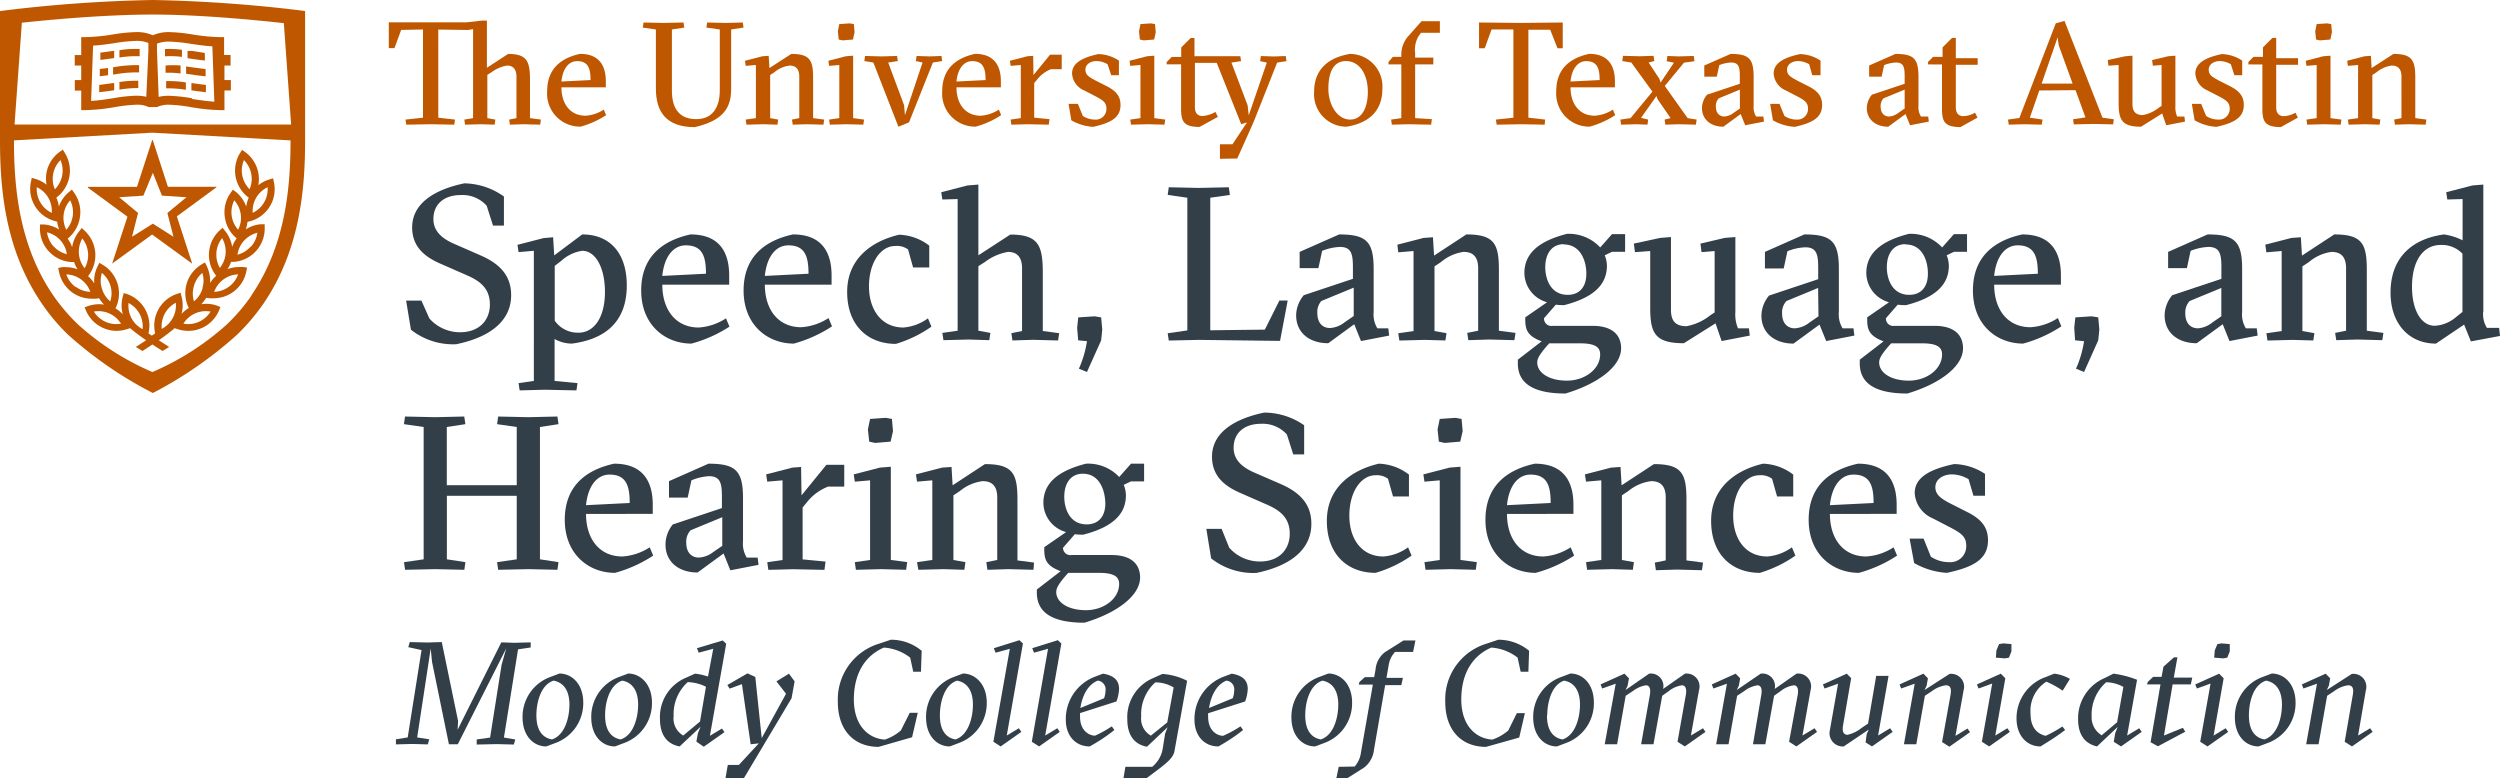 <?xml version="1.0" encoding="UTF-8"?>
<svg xmlns="http://www.w3.org/2000/svg" id="Layer_1" data-name="Layer 1" viewBox="0 0 343.5 106.96">
  <defs>
    <style>.cls-1{fill:#bf5700;}.cls-2{fill:#333f48;}</style>
  </defs>
  <polygon class="cls-1" points="20.93 18.04 20.97 18.04 20.97 18.02 20.93 18.02 20.93 18.04"></polygon>
  <path class="cls-1" d="M26.38,13.5a22.55,22.55,0,0,0-3.19-.34,5.86,5.86,0,0,0-1.39.15L21.57,7v-1a4.29,4.29,0,0,1,1.69-.28,21.42,21.42,0,0,1,3,.31c1,.14,1.92.28,2.92.34l.27,7.6c-1-.06-2.05-.22-3.05-.37Zm-10.86,0c-1,.16-2,.31-3,.37l.27-7.6c1-.06,2-.2,2.92-.34a21.42,21.42,0,0,1,3-.31,4.24,4.24,0,0,1,1.68.28V7L20.1,13.3a5.8,5.8,0,0,0-1.39-.15,21.39,21.39,0,0,0-3.19.35ZM31.68,9V7.56h-.89V5.1h-.6a26.17,26.17,0,0,1-3.77-.37,23.19,23.19,0,0,0-3.15-.32A5.32,5.32,0,0,0,21,4.85a5.32,5.32,0,0,0-2.31-.44,23.17,23.17,0,0,0-3.16.32,26.17,26.17,0,0,1-3.77.37h-.6V7.57h-.89V9h.89v2h-.88v1.45h.88v2.68h.6a26.06,26.06,0,0,0,4-.41,20.76,20.76,0,0,1,3-.33,3.53,3.53,0,0,1,1.66.32h1.16a3.63,3.63,0,0,1,1.66-.32,21,21,0,0,1,3,.33,26.06,26.06,0,0,0,4,.41h.6V12.43h.88V11h-.88V9h.89Z"></path>
  <path class="cls-1" d="M15.69,7l-.18,0c-.57.08-1.14.17-1.72.23l0,1c.64-.07,1.27-.16,1.9-.25h0V7Z"></path>
  <path class="cls-1" d="M16.41,6.91v1a13.19,13.19,0,0,1,2.78-.18l0-1a14.54,14.54,0,0,0-2.81.17Z"></path>
  <path class="cls-1" d="M15.69,11.42l-.18,0c-.62.09-1.25.18-1.88.25l0,1c.7-.07,1.38-.17,2.06-.27h0v-1Z"></path>
  <path class="cls-1" d="M16.41,11.32v1A14.74,14.74,0,0,1,19,12.1l0-1a14.52,14.52,0,0,0-2.65.18Z"></path>
  <path class="cls-1" d="M15.54,9.24v1l.11,0a17.13,17.13,0,0,1,3.46-.29l0-1a18.52,18.52,0,0,0-3.6.3Z"></path>
  <path class="cls-1" d="M14.82,9.34l-1.11.14,0,1,1.14-.14v-1Z"></path>
  <path class="cls-1" d="M25.05,6.85a13,13,0,0,0-2.38-.11l0,1A11.29,11.29,0,0,1,25,7.82v-1Z"></path>
  <path class="cls-1" d="M28.11,7.27,26.39,7,25.77,7v1l.48.07c.62.09,1.25.18,1.9.25l0-1Z"></path>
  <path class="cls-1" d="M24.85,9A12.61,12.61,0,0,0,22.75,9l0,1a11.43,11.43,0,0,1,2.06.1V9Z"></path>
  <path class="cls-1" d="M28.19,9.49c-.61-.07-1.21-.16-1.8-.24l-.82-.12v1l.68.1c.65.1,1.31.19,2,.26l0-1Z"></path>
  <path class="cls-1" d="M26.29,12.41c.66.1,1.33.19,2,.26l0-1c-.64-.07-1.26-.16-1.88-.25H26.3v1Z"></path>
  <path class="cls-1" d="M25.57,11.33a15.54,15.54,0,0,0-2.74-.19l0,1a14.92,14.92,0,0,1,2.71.2v-1Z"></path>
  <path class="cls-1" d="M19.7,26.88,21,23.75l1.25,3.13,3.37.22L23,29.26l.83,3.27L21,30.73l-2.86,1.8.83-3.27-2.6-2.16,3.38-.22Zm-7.64-1.11h0l5.45,4-2.1,6.45,0,0h0l5.49-4,5.49,4h0s0,0,0-.06l-2.09-6.43,5.44-4h0a0,0,0,0,0,0-.06s0,0-.06,0H23.07L21,19.28h0a.05.05,0,0,0-.1,0h0l-2.08,6.4H12.09a0,0,0,0,0,0,.09Z"></path>
  <path class="cls-1" d="M34.46,33.86A3.64,3.64,0,0,1,32.63,35a3.6,3.6,0,0,1,.9-1.93,3.68,3.68,0,0,1,1.83-1.09,3.46,3.46,0,0,1-.9,1.93Zm-2.63-4.23a3.65,3.65,0,0,1,.36-2.11,3.66,3.66,0,0,1,.89,1.94,3.54,3.54,0,0,1-.36,2.1,3.66,3.66,0,0,1-.89-1.93Zm1.46-5.51A3.65,3.65,0,0,1,33.52,22a3.66,3.66,0,0,1,1,1.89A3.57,3.57,0,0,1,34.29,26a3.74,3.74,0,0,1-1-1.89Zm3.48,1.6a3.62,3.62,0,0,1-2.05,3.53,3.6,3.6,0,0,1,.48-2.08,3.66,3.66,0,0,1,1.57-1.45ZM31.43,39.41a3.66,3.66,0,0,1-2,.69,3.63,3.63,0,0,1,1.28-1.71,3.59,3.59,0,0,1,2-.69,3.51,3.51,0,0,1-1.28,1.71Zm-1.7-4.69a3.63,3.63,0,0,1,.79-2A3.67,3.67,0,0,1,31,34.81a3.63,3.63,0,0,1-.79,2,3.56,3.56,0,0,1-.47-2.08Zm-1.9,4.91a3.66,3.66,0,0,1-1.18,1.78,3.68,3.68,0,0,1,0-2.13A3.62,3.62,0,0,1,27.8,37.5a3.52,3.52,0,0,1,0,2.13Zm1.1,3.18a3.62,3.62,0,0,1-1.61,1.41,3.53,3.53,0,0,1-1.47.31h0a3.49,3.49,0,0,1-.65-.06,3.62,3.62,0,0,1,1.61-1.41,3.68,3.68,0,0,1,2.12-.25Zm-6.29.29a3.6,3.6,0,0,1,1.52-1.5,3.65,3.65,0,0,1-1.94,3.59,3.79,3.79,0,0,1,.42-2.09Zm-8.13,1.12a3.62,3.62,0,0,1-1.61-1.41,3.6,3.6,0,0,1,2.12.26,3.67,3.67,0,0,1,1.61,1.41,3.75,3.75,0,0,1-2.12-.26ZM14,39.63a3.52,3.52,0,0,1,0-2.13,3.61,3.61,0,0,1,1.15,3.91A3.53,3.53,0,0,1,14,39.63Zm3.66,2a3.62,3.62,0,0,1,1.93,3.6,3.72,3.72,0,0,1-1.52-1.5,3.78,3.78,0,0,1-.41-2.1Zm-7.27-2.19A3.57,3.57,0,0,1,9.11,37.7a3.62,3.62,0,0,1,3.3,2.4,3.61,3.61,0,0,1-2-.69Zm.92-6.67a3.67,3.67,0,0,1,.79,2,3.59,3.59,0,0,1-.47,2.08,3.63,3.63,0,0,1-.79-2,3.67,3.67,0,0,1,.47-2.08ZM7.36,33.86a3.63,3.63,0,0,1-.9-1.94,3.62,3.62,0,0,1,2.73,3,3.55,3.55,0,0,1-1.83-1.08Zm-.25-4.61A3.6,3.6,0,0,1,5.54,27.8a3.54,3.54,0,0,1-.48-2.08,3.6,3.6,0,0,1,2.05,3.53Zm.2-5.37a3.63,3.63,0,0,1,1-1.88,3.58,3.58,0,0,1,.23,2.12,3.7,3.7,0,0,1-1,1.89,3.62,3.62,0,0,1-.23-2.13Zm1.44,5.58a3.66,3.66,0,0,1,.89-1.94,3.62,3.62,0,0,1-.53,4.05,3.65,3.65,0,0,1-.36-2.11Zm25.72.91a4.63,4.63,0,0,0,2.65-2.08A4.56,4.56,0,0,0,37.63,25l-.11-.5-.49.15a4.52,4.52,0,0,0-1.54.8,4.47,4.47,0,0,0,0-1.71,4.57,4.57,0,0,0-1.81-2.85l-.42-.3L33,21a4.6,4.6,0,0,0,1.18,6.16,4.69,4.69,0,0,0-.35,1.23,4.56,4.56,0,0,0-1.39-2L32,26.06l-.3.42a4.59,4.59,0,0,0-.82,3.27,4.54,4.54,0,0,0,1.64,3h0a4.38,4.38,0,0,0-.62,1.17,4.56,4.56,0,0,0-1-2.22l-.32-.41-.38.35a4.59,4.59,0,0,0-.49,6.25l0,0a4.4,4.4,0,0,0-.85,1,4.65,4.65,0,0,0-.47-2.37l-.23-.46-.44.26a4.59,4.59,0,0,0-1.78,6v0a4.38,4.38,0,0,0-1,.82,4.62,4.62,0,0,0,0-2.42l-.13-.5-.49.16a4.59,4.59,0,0,0-3,5.42l-.46.32c-.16-.11-.32-.21-.46-.32a4.56,4.56,0,0,0-.42-3.24,4.63,4.63,0,0,0-2.58-2.18L17,40.27l-.13.5a4.62,4.62,0,0,0,0,2.42,4.82,4.82,0,0,0-1-.82v0a4.59,4.59,0,0,0-1.78-6l-.44-.26-.23.46a4.55,4.55,0,0,0-.47,2.37,4.61,4.61,0,0,0-.85-1l0,0a4.6,4.6,0,0,0-.49-6.26l-.38-.35-.32.41a4.65,4.65,0,0,0-1,2.22,4.69,4.69,0,0,0-.62-1.17h0A4.67,4.67,0,0,0,11,29.74a4.59,4.59,0,0,0-.82-3.27l-.3-.42-.4.33a4.54,4.54,0,0,0-1.39,2,4.43,4.43,0,0,0-.35-1.23A4.6,4.6,0,0,0,8.9,21l-.27-.44-.42.3A4.57,4.57,0,0,0,6.4,23.67a4.68,4.68,0,0,0,0,1.71,4.62,4.62,0,0,0-1.54-.8l-.49-.15-.11.5a4.58,4.58,0,0,0,3.16,5.41l.44.13a4.31,4.31,0,0,0,.27,1.07A4.48,4.48,0,0,0,6,30.84l-.51,0v.52A4.59,4.59,0,0,0,9.73,36l.45,0a4.53,4.53,0,0,0,.48,1,4.54,4.54,0,0,0-1.6-.29,3.69,3.69,0,0,0-.58,0L8,36.82l.1.5a4.65,4.65,0,0,0,1.81,2.85,4.55,4.55,0,0,0,2.69.87,3.64,3.64,0,0,0,.57,0l.45-.06a4.43,4.43,0,0,0,.68.87,4.67,4.67,0,0,0-2.19.2l-.49.17.2.47A4.6,4.6,0,0,0,16,45.46a4.88,4.88,0,0,0,1.51-.25l.36-.12a26.81,26.81,0,0,0,2.21,1.66c-.43.28-.89.59-1.42.92l.91.56,1.38-.9c.41.28.87.57,1.38.9l.91-.56-1.42-.92A26.81,26.81,0,0,0,24,45.09l.36.12a4.56,4.56,0,0,0,1.51.25h0a4.56,4.56,0,0,0,4.22-2.8l.2-.47L29.84,42a4.54,4.54,0,0,0-2.19-.2,4.49,4.49,0,0,0,.68-.88l.45.06a5.46,5.46,0,0,0,.57,0h0a4.57,4.57,0,0,0,4.5-3.72l.1-.5-.51-.07a5.65,5.65,0,0,0-.58,0,4.58,4.58,0,0,0-1.6.29,4.56,4.56,0,0,0,.49-1h.41a4.59,4.59,0,0,0,4.21-4.65v-.52l-.51,0a4.48,4.48,0,0,0-2.08.7A5.09,5.09,0,0,0,34,30.5l.43-.13Z"></path>
  <path class="cls-1" d="M34.59,40.55a24.6,24.6,0,0,1-3.46,4.06,37.14,37.14,0,0,1-10.19,6.51,37.14,37.14,0,0,1-10.19-6.51,26,26,0,0,1-3.46-4.06c-4.74-6.95-5.37-15-5.37-21.26h0l19-1.06,19,1.06c0,6.26-.62,14.32-5.36,21.26ZM2.94,3.13C6.48,2.74,14.42,2,21,2s14.47.79,18,1.18l1,13.93H2l1-13.93Zm39-1.61-.84-.11A197.93,197.93,0,0,0,21,0h0A197.37,197.37,0,0,0,.85,1.41L0,1.52V17.06H0v2.17c0,6.55.65,15,5.71,22.42A27,27,0,0,0,9.36,46h0l0,0A54.89,54.89,0,0,0,21,54h0a55.16,55.16,0,0,0,11.56-8l0,0h0a28,28,0,0,0,3.65-4.3c5.06-7.41,5.71-15.87,5.71-22.42v-.31h0V1.52Z"></path>
  <path class="cls-1" d="M71.94,17.07l-1.88.06-.1-.7,1-.2V10.51c0-1-.48-1.5-1.28-1.5a4.82,4.82,0,0,0-2.12.9l-.6.38v5.94l1.1.2-.1.7L66,17.07l-2.1.06-.1-.7,1.2-.2V4l-.72.12-4.06-.06V16.17l2.3.26-.1.7-3.24-.06-3.36.06-.1-.7,2.4-.26V4.05l-3,.06-.92,2.5h-.78V3.07l5.74,0,4.92,0,2.14-.24h.68V9.31l2.92-1.9c2.56,0,3,1,3,3.5v5.32l1.5.2-.1.7Z"></path>
  <path class="cls-1" d="M77.14,12c0,2.28,1.22,3.9,3.32,3.9a5.18,5.18,0,0,0,2.5-.84l.32.76a12.2,12.2,0,0,1-3.5,1.58,4.53,4.53,0,0,1-4.6-4.86c0-3,1.78-4.54,4.52-5.14,2.64,0,3.54,1.66,3.54,3.76V12Zm4-1c0-1.54-.3-2.6-1.84-2.6-1.22,0-2,1.14-2.16,2.8Z"></path>
  <path class="cls-1" d="M97.06,3.79l.1-.7,2.56.06,2.34-.06.1.7-1.7.26v8.16c0,2.6-1.06,4.34-5,5.26-3.94,0-5.34-2.12-5.34-5.3V4.05l-1.8-.26.1-.7,2.76.06,2.74-.06.1.7-1.7.26v8.42c0,2.48,1.06,3.9,3.34,3.9,2.08,0,3.24-1.4,3.24-4V4.05Z"></path>
  <path class="cls-1" d="M104.86,17.07l-2.3.06-.1-.7,1.4-.2V8.93l-1.4.12-.1-.7,2.4-.62.86-.06.1,1.68,3-1.94c2.56,0,3,.86,3,3.26v5.56l1.52.2-.1.7-2.3-.06-1.92.06-.1-.7,1-.2V10.51c0-1-.46-1.5-1.32-1.5a4,4,0,0,0-2.08.9l-.6.4v5.92l1.1.2-.1.7Z"></path>
  <path class="cls-1" d="M116.32,17.07l-2.3.06-.1-.7,1.4-.2V8.93l-1.4.12-.1-.7,2.4-.62,1-.08v8.58l1.5.2-.1.7Zm-1-13.76,1.44-.1.56.1.1,1.12-.22,1-1.42.12-.54-.12-.12-1.12Z"></path>
  <path class="cls-1" d="M124.34,15.83l2.42-7.24-.92-.2.1-.7,1.76.06,1.66-.06.1.7-1.28.2-3.28,8.22-1.46.6L120,8.59l-1.24-.2.1-.7,2.3.06,2.1-.06.1.7-1.32.2,2.18,5.86Z"></path>
  <path class="cls-1" d="M131.42,12c0,2.28,1.22,3.9,3.32,3.9a5.18,5.18,0,0,0,2.5-.84l.32.76a12.2,12.2,0,0,1-3.5,1.58,4.53,4.53,0,0,1-4.6-4.86c0-3,1.78-4.54,4.52-5.14,2.64,0,3.54,1.66,3.54,3.76V12Zm4-1c0-1.54-.3-2.6-1.84-2.6-1.22,0-2,1.14-2.16,2.8Z"></path>
  <path class="cls-1" d="M142,10.31l2.28-2.8h1.6v2H144.4a4.56,4.56,0,0,0-1.9,1.42l-.4.48v4.76l2.1.2-.1.76-2.9-.06-2.24.06-.1-.7,1.4-.2V8.93l-1.4.12-.1-.7,2.4-.62.8-.06Z"></path>
  <path class="cls-1" d="M152.18,8.83a3.11,3.11,0,0,0-1.52-.44c-.78,0-1.52.42-1.52,1.18s.5,1,1.4,1.5l1.54.78c1.34.68,1.88,1.44,1.88,2.58,0,1.8-1.46,2.48-3.76,3a6.85,6.85,0,0,1-3-.9l-.38-2.26h1.28l.68,1.66a3,3,0,0,0,1.64.5,1.46,1.46,0,0,0,1.6-1.52c0-.78-.42-1.12-1.46-1.66l-1.58-.82a2.7,2.7,0,0,1-1.68-2.32c0-1.4,1.3-2.18,3.62-2.68a5.35,5.35,0,0,1,2.82.9v2h-1.06Z"></path>
  <path class="cls-1" d="M157.7,17.07l-2.3.06-.1-.7,1.4-.2V8.93l-1.4.12-.1-.7,2.4-.62,1-.08v8.58l1.5.2-.1.7Zm-1-13.76,1.44-.1.56.1.1,1.12-.22,1-1.42.12-.54-.12-.12-1.12Z"></path>
  <path class="cls-1" d="M167.62,21.82v-2h1.72l2-3-.8.24-3.36-8.42h-3v6.1c0,.58.22,1.2,1.06,1.2a4.22,4.22,0,0,0,1.76-.56l.34.68-2.52,1.38c-2.24,0-2.54-.8-2.54-2.6v-6H160.3V8.52l.7-.7h1.3V6.52l1.3-1.3h.52v2.5h6.3l.1.68-1.32.2,2.22,5.86.16,1.38,2.48-7.24-.92-.2.1-.7,1.76.06,1.66-.06.1.7-1.28.2-3.24,8.18-2.24,5Z"></path>
  <path class="cls-1" d="M189.94,12.21c0,3-1.82,4.7-4.92,5.2a4.46,4.46,0,0,1-4.46-4.78c0-3,1.82-4.7,4.92-5.22A4.48,4.48,0,0,1,189.94,12.21Zm-4.42,4.22c1.6,0,2.42-1.64,2.42-3.8,0-2.54-1.22-4.24-3-4.24s-2.42,1.64-2.42,3.82S183.74,16.43,185.52,16.43Z"></path>
  <path class="cls-1" d="M194.44,7.91h2.5v.94h-2.5v7.38l2.3.14-.1.76-3.1-.06-2.3.06-.1-.7,1.4-.2V8.85h-1.76V8.51l.6-.7h1.16v-.2a3.88,3.88,0,0,1,1.1-2.8l1.68-1.9h2.52v1.6h-2.6l-.38.54a3.76,3.76,0,0,0-.42,2.26v.6Z"></path>
  <path class="cls-1" d="M212.24,17.13,209,17.07l-3.36.06-.1-.7,2.4-.26V4.05l-3,0L204,6.63h-.78V3.09l5.74.06,5.76-.06V6.63H214L213,4.09l-3,0V16.17l2.3.26Z"></path>
  <path class="cls-1" d="M215.79,12c0,2.28,1.22,3.9,3.32,3.9a5.18,5.18,0,0,0,2.5-.84l.32.76a12.2,12.2,0,0,1-3.5,1.58,4.53,4.53,0,0,1-4.6-4.86c0-3,1.78-4.54,4.52-5.14,2.64,0,3.54,1.66,3.54,3.76V12Zm4-1c0-1.54-.3-2.6-1.84-2.6-1.22,0-2,1.14-2.16,2.8Z"></path>
  <path class="cls-1" d="M226.46,16.43l-.1.7-1.56-.06-2.06.06-.1-.7,1.4-.2,3-3.64-2.9-4-1.24-.2.1-.72,2.3.06,1.9-.06.1.72-.78.2L228,10.83l.16.52L230,8.61l-1-.2.1-.72,1.56.06,2.06-.06.1.72-1.44.2-2.64,3.2,3.14,4.42,1.24.2-.1.7-2.3-.06-1.9.06-.1-.7.82-.2-1.78-2.58-.16-.46-2.12,3Z"></path>
  <path class="cls-1" d="M237.79,7.41c2.52,0,3.16.64,3.16,3.18v3.92a2.43,2.43,0,0,0,.34,1.5h1l.08.7-2.58.5-.62-1.54-2.38,1.74c-1.72,0-2.94-1-2.94-2.56a2.93,2.93,0,0,1,.7-1.84l4.5-1.5v-1c0-1.2-.1-1.92-1.18-1.92a4.8,4.8,0,0,0-1.64.36l-.34,1.58h-1.72V9Zm1.27,4.9-2.9,1.2a1.52,1.52,0,0,0-.4,1.12c0,1,.58,1.38,1.16,1.38a2.37,2.37,0,0,0,1.3-.52l.84-.58Z"></path>
  <path class="cls-1" d="M248.58,8.83a3.11,3.11,0,0,0-1.52-.44c-.78,0-1.52.42-1.52,1.18s.5,1,1.4,1.5l1.54.78c1.34.68,1.88,1.44,1.88,2.58,0,1.8-1.46,2.48-3.76,3a6.85,6.85,0,0,1-3-.9l-.38-2.26h1.28l.68,1.66a3,3,0,0,0,1.64.5,1.46,1.46,0,0,0,1.6-1.52c0-.78-.42-1.12-1.46-1.66l-1.58-.82a2.7,2.7,0,0,1-1.68-2.32c0-1.4,1.3-2.18,3.62-2.68a5.35,5.35,0,0,1,2.82.9v2H249Z"></path>
  <path class="cls-1" d="M260.44,7.41c2.52,0,3.16.64,3.16,3.18v3.92a2.43,2.43,0,0,0,.34,1.5h1l.08.7-2.58.5-.62-1.54-2.38,1.74c-1.72,0-2.94-1-2.94-2.56a2.93,2.93,0,0,1,.7-1.84l4.5-1.5v-1c0-1.2-.1-1.92-1.18-1.92a4.8,4.8,0,0,0-1.64.36l-.34,1.58h-1.72V9Zm1.26,4.9-2.9,1.2a1.52,1.52,0,0,0-.4,1.12c0,1,.58,1.38,1.16,1.38a2.37,2.37,0,0,0,1.3-.52l.84-.58Z"></path>
  <path class="cls-1" d="M264.91,8.85V8.51l.7-.7h1.3V6.51l1.3-1.3h.52V8h3v.9h-3v5.86c0,.58.22,1.2,1.06,1.2a3.37,3.37,0,0,0,1.58-.48l.34.68-2.34,1.3c-2.24,0-2.54-.8-2.54-2.6v-6Z"></path>
  <path class="cls-1" d="M280.2,12.43l-1.3,3.74,1.74.26-.1.7-2.4-.06-2.14.06-.1-.7,1.56-.22,5-13,1.2-.34,5.22,13.3,1.56.22-.1.7-2.76-.06-2.64.06-.1-.7,1.7-.26-1.36-3.74Zm2.66-6.22-.14-1.08-2.2,6.36h4.26Z"></path>
  <path class="cls-1" d="M298.9,14.51a3.27,3.27,0,0,0,.24,1.5h1l.08.7-2.58.5-.56-1.62-2.9,1.82c-2.64,0-3.08-.94-3.08-3.26V8.93l-1.4.1-.1-.78,2.4-.52,1-.08v6.66c0,1,.44,1.5,1.42,1.5a4.86,4.86,0,0,0,2.18-1l.4-.26V8.93l-1.2.1-.1-.78,2.2-.52,1-.08Z"></path>
  <path class="cls-1" d="M306.52,8.83A3.11,3.11,0,0,0,305,8.39c-.78,0-1.52.42-1.52,1.18s.5,1,1.4,1.5l1.54.78c1.34.68,1.88,1.44,1.88,2.58,0,1.8-1.46,2.48-3.76,3a6.85,6.85,0,0,1-3-.9l-.38-2.26h1.28l.68,1.66a3,3,0,0,0,1.64.5,1.46,1.46,0,0,0,1.6-1.52c0-.78-.42-1.12-1.46-1.66l-1.58-.82a2.7,2.7,0,0,1-1.68-2.32c0-1.4,1.3-2.18,3.62-2.68a5.35,5.35,0,0,1,2.82.9v2H307Z"></path>
  <path class="cls-1" d="M308.93,8.85V8.51l.7-.7h1.3V6.51l1.3-1.3h.52V8h3v.9h-3v5.86c0,.58.22,1.2,1.06,1.2a3.37,3.37,0,0,0,1.58-.48l.34.68-2.34,1.3c-2.24,0-2.54-.8-2.54-2.6v-6Z"></path>
  <path class="cls-1" d="M319.31,17.07l-2.3.06-.1-.7,1.4-.2V8.93l-1.4.12-.1-.7,2.4-.62,1-.08v8.58l1.5.2-.1.7Zm-1-13.76,1.44-.1.56.1.1,1.12-.22,1-1.42.12-.54-.12-.12-1.12Z"></path>
  <path class="cls-1" d="M325,17.07l-2.3.06-.1-.7,1.4-.2V8.93l-1.4.12-.1-.7,2.4-.62.86-.06.1,1.68,3-1.94c2.56,0,3,.86,3,3.26v5.56l1.52.2-.1.7-2.3-.06-1.92.06-.1-.7,1-.2V10.51c0-1-.46-1.5-1.32-1.5a4,4,0,0,0-2.08.9l-.6.4v5.92l1.1.2-.1.7Z"></path>
  <path class="cls-2" d="M59,43.76a5.61,5.61,0,0,0,4.23,1.89c2.58,0,4.08-1.62,4.08-3.81s-1.32-3.21-3.12-4l-3.63-1.59c-2.16-.93-3.93-2.31-3.93-5,0-3.27,3-5.19,7.17-6.06A9.62,9.62,0,0,1,69.24,27V31h-1.5l-.87-2.73a4.45,4.45,0,0,0-3.54-1.47c-2.37,0-3.78,1.29-3.78,3.3,0,1.65,1.17,2.67,2.82,3.39L65.82,35c2.37,1,4.44,2.52,4.41,5.58,0,2.82-1.92,5.55-7.56,6.72a9.35,9.35,0,0,1-6.21-2l-.66-4h2.1Z"></path>
  <path class="cls-2" d="M76.2,46.58v5.76l3.15.3-.15,1-4.35-.09-3.45.09-.15-1,2.1-.3V34.46l-2.1.18-.15-1,3.6-.93L76,32.6l.15,2.49L80,32.21c3.87,0,6.12,2.64,6.12,7,0,5.1-3.06,7.41-7.53,8A4.9,4.9,0,0,1,76.2,46.58ZM80,34.46a5.42,5.42,0,0,0-2.88,1.38l-.9.69v7.53a3.85,3.85,0,0,0,3.27,1.65c2.16,0,3.63-2.13,3.63-5.58S81.78,34.46,80,34.46Z"></path>
  <path class="cls-2" d="M91,39.11C91,42.53,92.82,45,96,45a7.76,7.76,0,0,0,3.75-1.26l.48,1.14A18.3,18.3,0,0,1,95,47.21c-3.63,0-6.9-2.58-6.9-7.29,0-4.44,2.67-6.81,6.78-7.71,4,0,5.31,2.49,5.31,5.64v1.26Zm6-1.5c0-2.31-.45-3.9-2.76-3.9-1.83,0-3,1.71-3.24,4.2Z"></path>
  <path class="cls-2" d="M105.09,39.11c0,3.42,1.83,5.85,5,5.85a7.76,7.76,0,0,0,3.75-1.26l.48,1.14a18.3,18.3,0,0,1-5.25,2.37c-3.63,0-6.9-2.58-6.9-7.29,0-4.44,2.67-6.81,6.78-7.71,4,0,5.31,2.49,5.31,5.64v1.26Zm6-1.5c0-2.31-.45-3.9-2.76-3.9-1.83,0-3,1.71-3.24,4.2Z"></path>
  <path class="cls-2" d="M124.77,34.28A2.56,2.56,0,0,0,123,33.8c-2,0-3.6,2.28-3.6,5.55S121.17,45,124.11,45a6.55,6.55,0,0,0,3.39-1.26l.48,1.14a16.87,16.87,0,0,1-4.89,2.37c-3.84,0-6.69-2.52-6.69-7.14s3.45-7,7.14-7.86a7.15,7.15,0,0,1,4.14,1.5v3h-2.22Z"></path>
  <path class="cls-2" d="M134.43,45.44l1.65.3-.15,1-2.85-.09-3.45.09-.15-1,2.1-.3V27.35l-2.1.06-.15-1,3.6-.93,1.5-.12v9.72l4.38-2.85c3.84,0,4.47,1.44,4.47,5.25v8l2.25.3-.15,1-3.45-.09-2.82.09-.15-1,1.47-.3V36.86c0-1.56-.72-2.25-1.92-2.25A7.23,7.23,0,0,0,135.33,36l-.9.57v8.91Z"></path>
  <path class="cls-2" d="M148.14,46.76,148,45.05l.15-1.44,2.25-.15.9.15.15,1.68-.15,1.47-1.95,4.35-1.11-.45a14.53,14.53,0,0,0,1.11-3.78Z"></path>
  <path class="cls-2" d="M164.73,46.7l-4.14.09-.15-1,2.7-.39V27.17l-2.7-.39.15-1.05,4.14.09,4.11-.09.15,1.05-2.7.39V45.38l7.5-.09,2-4h1.14l-1.05,5.55Z"></path>
  <path class="cls-2" d="M184,32.21c3.78,0,4.74,1,4.74,4.77v5.88a3.65,3.65,0,0,0,.51,2.25h1.5l.12,1-3.87.75-.93-2.31-3.57,2.61c-2.58,0-4.41-1.44-4.41-3.84a4.4,4.4,0,0,1,1.05-2.76l6.75-2.25v-1.5c0-1.8-.15-2.88-1.77-2.88a7.2,7.2,0,0,0-2.46.54l-.51,2.37h-2.58V34.61Zm1.9,7.35-4.35,1.8A2.28,2.28,0,0,0,181,43c0,1.53.87,2.07,1.74,2.07a3.55,3.55,0,0,0,2-.78l1.26-.87v-3.9Z"></path>
  <path class="cls-2" d="M195.72,46.7l-3.45.09-.15-1,2.1-.3V34.49l-2.1.18L192,33.62l3.6-.93,1.29-.09.15,2.52,4.44-2.91c3.84,0,4.47,1.29,4.47,4.89v8.34l2.28.3-.15,1-3.45-.09-2.88.09-.15-1,1.5-.3V36.86c0-1.56-.69-2.25-2-2.25A6.07,6.07,0,0,0,198,36l-.9.6v8.88l1.65.3-.15,1Z"></path>
  <path class="cls-2" d="M219.87,34l1.62-1.83h1.8v2.43h-1.8l-1,.48a3.86,3.86,0,0,1,.3,1.44c0,2.55-1.77,4.35-5.85,5.4a7.26,7.26,0,0,1-1.17-.06l-1.62,1.86a1,1,0,0,0,1.17,1.05h5.49c2.73,0,3.93,1.26,3.93,3.09,0,2.46-3.12,4.86-7.65,6.21-4.35,0-6.54-1.35-6.54-4.14v-.51l3.27-2.52c-2.1-.78-2.25-1.74-2.25-3.12v-.18l3-2.07a4.22,4.22,0,0,1-3.12-4c0-2.55,1.74-4.35,5.85-5.4A5.88,5.88,0,0,1,219.87,34Zm-7,13.17c-1.53,1.68-1.65,2.22-1.65,2.64,0,1.41,1.62,2.49,4.08,2.49s4.56-1.59,4.56-3.6c0-1.08-.81-1.53-2.85-1.53Zm2-13.62c-1.62,0-2.55,1.26-2.55,3.18,0,1.44.63,3.78,3.09,3.78,1.62,0,2.55-1.11,2.55-2.85C218,36.14,217.32,33.59,214.86,33.59Z"></path>
  <path class="cls-2" d="M238.44,42.86a4.9,4.9,0,0,0,.36,2.25h1.5l.12,1-3.87.75-.84-2.43-4.35,2.73c-4,0-4.62-1.41-4.62-4.89V34.49l-2.1.15-.15-1.17,3.6-.78,1.5-.12v10c0,1.56.66,2.25,2.13,2.25a7.3,7.3,0,0,0,3.27-1.5l.6-.39V34.49l-1.8.15-.15-1.17,3.3-.78,1.5-.12Z"></path>
  <path class="cls-2" d="M247.92,32.21c3.78,0,4.74,1,4.74,4.77v5.88a3.65,3.65,0,0,0,.51,2.25h1.5l.12,1-3.87.75L250,44.6l-3.57,2.61c-2.58,0-4.41-1.44-4.41-3.84a4.4,4.4,0,0,1,1.05-2.76l6.75-2.25v-1.5c0-1.8-.15-2.88-1.77-2.88a7.2,7.2,0,0,0-2.46.54l-.51,2.37h-2.58V34.61Zm1.89,7.35-4.35,1.8a2.28,2.28,0,0,0-.6,1.68c0,1.53.87,2.07,1.74,2.07a3.55,3.55,0,0,0,2-.78l1.26-.87Z"></path>
  <path class="cls-2" d="M266.85,34l1.62-1.83h1.8v2.43h-1.8l-1,.48a3.86,3.86,0,0,1,.3,1.44c0,2.55-1.77,4.35-5.85,5.4a7.26,7.26,0,0,1-1.17-.06l-1.62,1.86a1,1,0,0,0,1.17,1.05h5.49c2.73,0,3.93,1.26,3.93,3.09,0,2.46-3.12,4.86-7.65,6.21-4.35,0-6.54-1.35-6.54-4.14v-.51l3.27-2.52c-2.1-.78-2.25-1.74-2.25-3.12v-.18l3-2.07a4.22,4.22,0,0,1-3.12-4c0-2.55,1.74-4.35,5.85-5.4A5.88,5.88,0,0,1,266.85,34Zm-7,13.17c-1.53,1.68-1.65,2.22-1.65,2.64,0,1.41,1.62,2.49,4.08,2.49s4.56-1.59,4.56-3.6c0-1.08-.81-1.53-2.85-1.53Zm1.95-13.62c-1.62,0-2.55,1.26-2.55,3.18,0,1.44.63,3.78,3.09,3.78,1.62,0,2.55-1.11,2.55-2.85C264.93,36.14,264.3,33.59,261.84,33.59Z"></path>
  <path class="cls-2" d="M274,39.11c0,3.42,1.83,5.85,5,5.85a7.76,7.76,0,0,0,3.75-1.26l.48,1.14a18.3,18.3,0,0,1-5.25,2.37c-3.63,0-6.9-2.58-6.9-7.29,0-4.44,2.67-6.81,6.78-7.71,4,0,5.31,2.49,5.31,5.64v1.26Zm6-1.5c0-2.31-.45-3.9-2.76-3.9-1.83,0-3,1.71-3.24,4.2Z"></path>
  <path class="cls-2" d="M285.12,46.76,285,45.05l.15-1.44,2.25-.15.9.15.15,1.68-.15,1.47-1.95,4.35-1.11-.45a14.53,14.53,0,0,0,1.11-3.78Z"></path>
  <path class="cls-2" d="M303.33,32.21c3.78,0,4.74,1,4.74,4.77v5.88a3.65,3.65,0,0,0,.51,2.25h1.5l.12,1-3.87.75-.93-2.31-3.57,2.61c-2.58,0-4.41-1.44-4.41-3.84a4.4,4.4,0,0,1,1.05-2.76l6.75-2.25v-1.5c0-1.8-.15-2.88-1.77-2.88a7.2,7.2,0,0,0-2.46.54l-.51,2.37H297.9V34.61Zm1.88,7.35-4.35,1.8a2.28,2.28,0,0,0-.6,1.68c0,1.53.87,2.07,1.74,2.07a3.55,3.55,0,0,0,1.95-.78l1.26-.87Z"></path>
  <path class="cls-2" d="M315,46.7l-3.45.09-.15-1,2.1-.3V34.49l-2.1.18-.15-1.05,3.6-.93,1.29-.09.15,2.52,4.44-2.91c3.84,0,4.47,1.29,4.47,4.89v8.34l2.28.3-.15,1-3.45-.09-2.88.09-.15-1,1.5-.3V36.86c0-1.56-.69-2.25-2-2.25A6.07,6.07,0,0,0,317.25,36l-.9.6v8.88l1.65.3-.15,1Z"></path>
  <path class="cls-2" d="M341.19,42.86a3.56,3.56,0,0,0,.51,2.19h1.68l.12,1.11-4,.75-.93-2.31-3.87,2.61c-3.81,0-6.24-2.85-6.24-7,0-4.86,3-7.41,7.35-8a8.34,8.34,0,0,1,2.55.81V27.35l-2.1.06-.15-1,3.6-.93,1.5-.12V42.86Zm-3.75.72.9-.72v-8a3.88,3.88,0,0,0-3-1.2c-2.4,0-3.93,2.19-3.93,5.73,0,3.33,1.32,5.37,3.12,5.37A4.87,4.87,0,0,0,337.44,43.58Z"></path>
  <path class="cls-2" d="M55.5,58.28l.15-1.05,4.14.09,4-.09.15,1.05-2.55.39v8H71v-8l-2.7-.39.15-1.05,4.14.09,4-.09.15,1.05-2.55.39V76.85l2.55.39-.15,1.05-4-.09-4.14.09-.15-1.05,2.7-.39V68.12h-9.6v8.73l2.55.39-.15,1.05-4-.09-4.14.09-.15-1.05,2.7-.39V58.67Z"></path>
  <path class="cls-2" d="M80.52,70.61c0,3.42,1.83,5.85,5,5.85a7.76,7.76,0,0,0,3.75-1.26l.48,1.14a18.3,18.3,0,0,1-5.25,2.37c-3.63,0-6.9-2.58-6.9-7.29,0-4.44,2.67-6.81,6.78-7.71,4,0,5.31,2.49,5.31,5.64v1.26Zm6-1.5c0-2.31-.45-3.9-2.76-3.9-1.83,0-3,1.71-3.24,4.2Z"></path>
  <path class="cls-2" d="M97.35,63.71c3.78,0,4.74,1,4.74,4.77v5.88a3.65,3.65,0,0,0,.51,2.25h1.5l.12,1-3.87.75-.93-2.31-3.57,2.61c-2.58,0-4.41-1.44-4.41-3.84a4.4,4.4,0,0,1,1-2.76l6.75-2.25v-1.5c0-1.8-.15-2.88-1.77-2.88A7.2,7.2,0,0,0,95,66l-.51,2.37H91.92V66.11Zm1.89,7.35-4.35,1.8a2.28,2.28,0,0,0-.6,1.68c0,1.53.87,2.07,1.74,2.07a3.55,3.55,0,0,0,2-.78L99.24,75v-3.9Z"></path>
  <path class="cls-2" d="M110.13,68.06l3.42-4.2H116v3h-2.22A6.84,6.84,0,0,0,110.88,69l-.6.72v7.14l3.15.3-.15,1.14-4.35-.09-3.36.09-.15-1.05,2.1-.3V66l-2.1.18-.15-1,3.6-.93,1.2-.09Z"></path>
  <path class="cls-2" d="M121.05,78.2l-3.45.09-.15-1.05,2.1-.3V66l-2.1.18-.15-1,3.6-.93,1.5-.12V76.94l2.25.3-.15,1.05Zm-1.5-20.64,2.16-.15.84.15.15,1.68-.33,1.44-2.13.18-.81-.18L119.25,59Z"></path>
  <path class="cls-2" d="M129.63,78.2l-3.45.09L126,77.24l2.1-.3V66l-2.1.18-.15-1,3.6-.93,1.29-.09.15,2.52,4.44-2.91c3.84,0,4.47,1.29,4.47,4.89v8.34l2.28.3L142,78.29l-3.45-.09-2.88.09-.15-1.05,1.5-.3V68.36c0-1.56-.69-2.25-2-2.25a6.07,6.07,0,0,0-3.12,1.35l-.9.6v8.88l1.65.3-.15,1.05Z"></path>
  <path class="cls-2" d="M153.78,65.54l1.62-1.83h1.8v2.43h-1.8l-1,.48a3.86,3.86,0,0,1,.3,1.44c0,2.55-1.77,4.35-5.85,5.4a7.26,7.26,0,0,1-1.17-.06l-1.62,1.86a1,1,0,0,0,1.17,1h5.49c2.73,0,3.93,1.26,3.93,3.09,0,2.46-3.12,4.86-7.65,6.21-4.35,0-6.54-1.35-6.54-4.14V81l3.27-2.52c-2.1-.78-2.25-1.74-2.25-3.12v-.18l3-2.07a4.22,4.22,0,0,1-3.12-4c0-2.55,1.74-4.35,5.85-5.4A5.88,5.88,0,0,1,153.78,65.54Zm-7,13.17c-1.53,1.68-1.65,2.22-1.65,2.64,0,1.41,1.62,2.49,4.08,2.49s4.56-1.59,4.56-3.6c0-1.08-.81-1.53-2.85-1.53Zm2-13.62c-1.62,0-2.55,1.26-2.55,3.18,0,1.44.63,3.78,3.09,3.78,1.62,0,2.55-1.11,2.55-2.85C151.86,67.64,151.23,65.09,148.77,65.09Z"></path>
  <path class="cls-2" d="M168.9,75.26a5.61,5.61,0,0,0,4.23,1.89c2.58,0,4.08-1.62,4.08-3.81s-1.32-3.21-3.12-4l-3.63-1.59c-2.16-.93-3.93-2.31-3.93-5,0-3.27,3-5.19,7.17-6.06a9.62,9.62,0,0,1,5.49,1.74v4h-1.5l-.87-2.73a4.45,4.45,0,0,0-3.54-1.47c-2.37,0-3.78,1.29-3.78,3.3,0,1.65,1.17,2.67,2.82,3.39l3.45,1.5c2.37,1,4.44,2.52,4.41,5.58,0,2.82-1.92,5.55-7.56,6.72a9.35,9.35,0,0,1-6.21-2l-.66-4.05h2.1Z"></path>
  <path class="cls-2" d="M190.71,65.78A2.56,2.56,0,0,0,189,65.3c-2,0-3.6,2.28-3.6,5.55s1.74,5.61,4.68,5.61a6.55,6.55,0,0,0,3.39-1.26l.48,1.14A16.87,16.87,0,0,1,189,78.71c-3.84,0-6.69-2.52-6.69-7.14s3.45-7,7.14-7.86a7.15,7.15,0,0,1,4.14,1.5v3H191.4Z"></path>
  <path class="cls-2" d="M199.32,78.2l-3.45.09-.15-1.05,2.1-.3V66l-2.1.18-.15-1,3.6-.93,1.5-.12V76.94l2.25.3-.15,1.05Zm-1.5-20.64,2.16-.15.84.15.15,1.68-.33,1.44-2.13.18-.81-.18L197.52,59Z"></path>
  <path class="cls-2" d="M207.06,70.61c0,3.42,1.83,5.85,5,5.85a7.76,7.76,0,0,0,3.75-1.26l.48,1.14A18.3,18.3,0,0,1,211,78.71c-3.63,0-6.9-2.58-6.9-7.29,0-4.44,2.67-6.81,6.78-7.71,4,0,5.31,2.49,5.31,5.64v1.26Zm6-1.5c0-2.31-.45-3.9-2.76-3.9-1.83,0-3,1.71-3.24,4.2Z"></path>
  <path class="cls-2" d="M221.52,78.2l-3.45.09-.15-1.05,2.1-.3V66l-2.1.18-.15-1,3.6-.93,1.29-.09.15,2.52,4.44-2.91c3.84,0,4.47,1.29,4.47,4.89v8.34l2.28.3-.15,1.05-3.45-.09-2.88.09-.15-1.05,1.5-.3V68.36c0-1.56-.69-2.25-2-2.25a6.07,6.07,0,0,0-3.12,1.35l-.9.6v8.88l1.65.3-.15,1.05Z"></path>
  <path class="cls-2" d="M243.48,65.78a2.56,2.56,0,0,0-1.74-.48c-2,0-3.6,2.28-3.6,5.55s1.74,5.61,4.68,5.61a6.55,6.55,0,0,0,3.39-1.26l.48,1.14a16.87,16.87,0,0,1-4.89,2.37c-3.84,0-6.69-2.52-6.69-7.14s3.45-7,7.14-7.86a7.15,7.15,0,0,1,4.14,1.5v3h-2.22Z"></path>
  <path class="cls-2" d="M251.43,70.61c0,3.42,1.83,5.85,5,5.85a7.76,7.76,0,0,0,3.75-1.26l.48,1.14a18.3,18.3,0,0,1-5.25,2.37c-3.63,0-6.9-2.58-6.9-7.29,0-4.44,2.67-6.81,6.78-7.71,4,0,5.31,2.49,5.31,5.64v1.26Zm6-1.5c0-2.31-.45-3.9-2.76-3.9-1.83,0-3,1.71-3.24,4.2Z"></path>
  <path class="cls-2" d="M270.48,65.84a4.66,4.66,0,0,0-2.28-.66c-1.17,0-2.28.63-2.28,1.77,0,1,.75,1.56,2.1,2.25l2.31,1.17c2,1,2.82,2.16,2.82,3.87,0,2.7-2.19,3.72-5.64,4.47A10.28,10.28,0,0,1,263,77.36L262.38,74h1.92l1,2.49a4.51,4.51,0,0,0,2.46.75,2.19,2.19,0,0,0,2.4-2.28c0-1.17-.63-1.68-2.19-2.49l-2.37-1.23a4.05,4.05,0,0,1-2.52-3.48c0-2.1,1.95-3.27,5.43-4a8,8,0,0,1,4.23,1.35v3h-1.59Z"></path>
  <path class="cls-2" d="M57.32,101.32l1.66.26-.2.7-2.14-.06-2.24.06v-.7l1.62-.26,1.9-12-1.82-.4.2-.7,2.46.06,1.94-.06,2.24,10.84-.06,1.2,6-12,1.78.06,2.26-.06v.7l-1.74.26-1.94,12.12,1.56.26-.2.7-2.3-.06-2.8.06v-.7l1.84-.26,1.58-10,.64-2.26L62.9,102.26H61.68L59.36,90.94l-.18-1.84Z"></path>
  <path class="cls-2" d="M80.14,96.54a5.81,5.81,0,0,1-3.86,5.56l-1.22.46c-1.72,0-3.26-1.4-3.26-4A5.81,5.81,0,0,1,75.66,93l1.22-.46C78.6,92.56,80.14,94,80.14,96.54ZM73.7,98.3c0,2.24,1,3.1,2.14,3.3,1.82-.6,2.4-3.1,2.4-4.78,0-2.24-1.06-3.1-2.18-3.3C74.24,94.12,73.7,96.62,73.7,98.3Z"></path>
  <path class="cls-2" d="M89.58,96.54a5.81,5.81,0,0,1-3.86,5.56l-1.22.46c-1.72,0-3.26-1.4-3.26-4A5.81,5.81,0,0,1,85.1,93l1.22-.46C88,92.56,89.58,94,89.58,96.54ZM83.14,98.3c0,2.24,1,3.1,2.14,3.3,1.82-.6,2.4-3.1,2.4-4.78,0-2.24-1.06-3.1-2.18-3.3C83.68,94.12,83.14,96.62,83.14,98.3Z"></path>
  <path class="cls-2" d="M95.68,101.9l.22-1.18.36-.86-2.88,2.7c-1.38-.26-2.7-1.18-2.7-3.8a5.83,5.83,0,0,1,3.48-5.6l1.34-.6a8.18,8.18,0,0,1,1.78.4L98,89.14,96,89.68l-.24-.62L99.3,88l.48.46-2.24,12.64,1.66-1,.34.5-2.84,2Zm-1.8-.84,2.3-1.92L97,94.36a6.09,6.09,0,0,0-2.5-.64,5.88,5.88,0,0,0-1.94,4.66A2.69,2.69,0,0,0,93.88,101.06Z"></path>
  <path class="cls-2" d="M104.26,102.14l-1.12.12L101.94,94l-1.7.62-.3-.5,2.76-1.6,1.08.5.88,8.4L108,95.32l-1.32-1.7,1.72-1.06.78,1.06-.42,2.32-6.56,11H99.68l.32-1.84h1.52Z"></path>
  <path class="cls-2" d="M120.72,102.62c-3.44,0-5.6-2.36-5.6-6.16a8,8,0,0,1,5.6-8l1.68-.56a6.55,6.55,0,0,1,4.24,1.52l-.1,2.88h-1.06l-.42-1.94a6.59,6.59,0,0,0-3.62-1.38c-2.72,1.18-4.12,3.74-4.12,7.12,0,3.6,2,5.38,4.26,5.52a6.43,6.43,0,0,0,2.2-1.26L125,97.94h1.1l-.78,3.36Z"></path>
  <path class="cls-2" d="M135.58,96.54a5.81,5.81,0,0,1-3.86,5.56l-1.22.46c-1.72,0-3.26-1.4-3.26-4A5.81,5.81,0,0,1,131.1,93l1.22-.46C134,92.56,135.58,94,135.58,96.54Zm-6.44,1.76c0,2.24,1,3.1,2.14,3.3,1.82-.6,2.4-3.1,2.4-4.78,0-2.24-1.06-3.1-2.18-3.3C129.68,94.12,129.14,96.62,129.14,98.3Z"></path>
  <path class="cls-2" d="M136.79,89.68l-.24-.62,3.52-1.1.48.46-2.22,12.64,1.66-1,.34.5-2.84,2-1-.64,2.26-12.78Z"></path>
  <path class="cls-2" d="M142.07,89.68l-.24-.62,3.52-1.1.48.46-2.22,12.64,1.66-1,.34.5-2.84,2-1-.64L144,89.14Z"></path>
  <path class="cls-2" d="M152.76,99.8l.36.5a22.48,22.48,0,0,1-2.6,1.8l-.78.46c-2,0-3.3-1.5-3.3-3.68a6.22,6.22,0,0,1,4-5.9l1.12-.42c1.26.22,2.2.74,2.2,2.1a5.5,5.5,0,0,1-.36,1.72l-5,1.6a4.7,4.7,0,0,0,0,.52c0,1.78,1.12,2.56,2.06,2.58A16,16,0,0,0,152.76,99.8Zm-4.32-2.52,3.26-1.34a3.37,3.37,0,0,0,.2-1.08,1.19,1.19,0,0,0-1.08-1.34C149.38,94.12,148.69,95.7,148.44,97.28Z"></path>
  <path class="cls-2" d="M154.35,107l.28-1.64h3.68a4.07,4.07,0,0,0,1.46-2.58l.32-2,.34-.86-2.84,2.68c-1.38-.26-2.7-1.18-2.7-3.8a5.83,5.83,0,0,1,3.48-5.6l1.34-.6a8.67,8.67,0,0,1,3.4.94l-1.74,9.68c-.16.86-1,1.56-2.2,2.48l-1.74,1.3Zm3.75-5.9,2.28-1.84.88-4.8a4.86,4.86,0,0,0-2.52-.7,5.88,5.88,0,0,0-1.94,4.66A2.69,2.69,0,0,0,158.1,101.06Z"></path>
  <path class="cls-2" d="M170.44,99.8l.36.5a22.48,22.48,0,0,1-2.6,1.8l-.78.46c-2,0-3.3-1.5-3.3-3.68a6.22,6.22,0,0,1,4-5.9l1.12-.42c1.26.22,2.2.74,2.2,2.1a5.5,5.5,0,0,1-.36,1.72L166,98a4.7,4.7,0,0,0,0,.52c0,1.78,1.12,2.56,2.06,2.58A16,16,0,0,0,170.44,99.8Zm-4.32-2.52,3.26-1.34a3.37,3.37,0,0,0,.2-1.08,1.19,1.19,0,0,0-1.08-1.34C167.06,94.12,166.38,95.7,166.12,97.28Z"></path>
  <path class="cls-2" d="M185.78,96.54a5.81,5.81,0,0,1-3.86,5.56l-1.22.46c-1.72,0-3.26-1.4-3.26-4A5.81,5.81,0,0,1,181.3,93l1.22-.46C184.24,92.56,185.78,94,185.78,96.54Zm-6.44,1.76c0,2.24,1,3.1,2.14,3.3,1.82-.6,2.4-3.1,2.4-4.78,0-2.24-1.06-3.1-2.18-3.3C179.88,94.12,179.34,96.62,179.34,98.3Z"></path>
  <path class="cls-2" d="M186.13,105.32a3.59,3.59,0,0,0,.82-1.66l1.68-9.6h-1.94l.1-.36.74-.66h1.28L189,92a3.36,3.36,0,0,1,1.3-2.4l2.54-1.6h1.64l-.32,1.58h-2.48a3.35,3.35,0,0,0-.86,1.72l-.32,1.84h2.26l-.22,1h-2.22l-1.54,8.9a3.54,3.54,0,0,1-1.32,2.4L185,107h-1.4l.34-1.64Z"></path>
  <path class="cls-2" d="M204.18,102.62c-3.44,0-5.6-2.36-5.6-6.16a8,8,0,0,1,5.6-8l1.68-.56a6.55,6.55,0,0,1,4.24,1.52l-.1,2.88h-1.06l-.42-1.94a6.59,6.59,0,0,0-3.62-1.38c-2.72,1.18-4.12,3.74-4.12,7.12,0,3.6,2,5.38,4.26,5.52a6.43,6.43,0,0,0,2.2-1.26l1.18-2.38h1.1l-.78,3.36Z"></path>
  <path class="cls-2" d="M219,96.54a5.81,5.81,0,0,1-3.86,5.56l-1.22.46c-1.72,0-3.26-1.4-3.26-4A5.81,5.81,0,0,1,214.56,93l1.22-.46C217.5,92.56,219,94,219,96.54Zm-6.45,1.76c0,2.24,1,3.1,2.14,3.3,1.82-.6,2.4-3.1,2.4-4.78,0-2.24-1.06-3.1-2.18-3.3C213.13,94.12,212.59,96.62,212.59,98.3Z"></path>
  <path class="cls-2" d="M226.59,92.56a1.72,1.72,0,0,1,1.92,2.1l3-2.1a1.77,1.77,0,0,1,1.94,2.24l-1.12,6.26,1.66-1,.34.5-2.84,2-1-.64,1.14-6.42c.14-.76,0-1.34-.54-1.34a3.78,3.78,0,0,0-1.78.78l-.92.66-1.2,6.66h-1.7l1.2-6.76c.14-.76,0-1.34-.54-1.34a4,4,0,0,0-1.78.78l-1,.66-1.18,6.66h-1.7L222,93.94l-1.86.66-.22-.56,3.28-1.48.62.64-.18,1-.28.6Z"></path>
  <path class="cls-2" d="M241.92,92.56a1.72,1.72,0,0,1,1.92,2.1l3-2.1a1.77,1.77,0,0,1,1.94,2.24l-1.12,6.26,1.66-1,.34.5-2.84,2-1-.64L247,95.5c.14-.76,0-1.34-.54-1.34a3.78,3.78,0,0,0-1.78.78l-.92.66-1.2,6.66h-1.7L242,95.5c.14-.76,0-1.34-.54-1.34a4,4,0,0,0-1.78.78l-1,.66-1.18,6.66h-1.7l1.48-8.32-1.86.66-.22-.56,3.28-1.48.62.64-.18,1-.28.6Z"></path>
  <path class="cls-2" d="M250.69,94.6l-.22-.56,3.28-1.48.6.62-1.12,6.52c-.16.9.14,1.26.62,1.26a4.67,4.67,0,0,0,1.9-.92l.92-.62,1.12-6.56h1.7l-1.44,8.2,1.66-1,.34.5-2.84,2-.88-.56.16-1.16.28-.6-3.44,2.32a1.82,1.82,0,0,1-1.9-2.26l1.12-6.36Z"></path>
  <path class="cls-2" d="M268,95.5c.14-.76.06-1.34-.64-1.34a4,4,0,0,0-1.88.78l-1,.66-1.18,6.66h-1.7l1.48-8.32-1.86.66-.22-.56,3.28-1.48.62.64-.18,1-.28.6,3.42-2.2a1.77,1.77,0,0,1,1.94,2.24l-1.12,6.26,1.66-1,.34.5-2.84,2-1-.64Z"></path>
  <path class="cls-2" d="M271.85,94.6l-.22-.56,3.28-1.48.62.64-1.38,7.86,1.66-1,.34.5-2.84,2-1-.64,1.42-8Zm2.82-6.1.58-.1,1.12.1v1l-.34.86-.54.1-1.26-.1.08-1Z"></path>
  <path class="cls-2" d="M283.37,99.82l.38.48a29.66,29.66,0,0,1-2.58,1.76l-.8.5c-1.78,0-3.3-1.36-3.3-3.88A6,6,0,0,1,281.15,93l1.1-.44a5.73,5.73,0,0,1,2.16.72l-1,1.62a13.37,13.37,0,0,0-2.24-1.24A4.75,4.75,0,0,0,279,98.1c0,1.94,1,2.76,2.08,3A16.91,16.91,0,0,0,283.37,99.82Z"></path>
  <path class="cls-2" d="M292.27,101.06l1.66-1,.34.5-2.84,2-1-.64.2-1.18.34-.86-2.84,2.68c-1.32-.3-2.6-1.22-2.6-3.76a6,6,0,0,1,3.66-5.64l1.2-.6a13.86,13.86,0,0,1,3.24.84Zm-3.54,0,2.16-1.82.86-4.86a5.19,5.19,0,0,0-2.36-.64,5.92,5.92,0,0,0-2,4.68A2.88,2.88,0,0,0,288.73,101Z"></path>
  <path class="cls-2" d="M297.33,101.06l2.6-1.06.32.54-3.76,2-1-.56,1.36-7.94H295l.1-.34.74-.7H297l.26-1.4,1.44-1.28h.48l-.5,2.78h2.54l-.2.94h-2.5Z"></path>
  <path class="cls-2" d="M301.85,94.6l-.22-.56,3.28-1.48.62.64-1.38,7.86,1.66-1,.34.5-2.84,2-1-.64,1.42-8Zm2.82-6.1.58-.1,1.12.1v1l-.34.86-.54.1-1.26-.1.08-1Z"></path>
  <path class="cls-2" d="M315.41,96.54a5.81,5.81,0,0,1-3.86,5.56l-1.22.46c-1.72,0-3.26-1.4-3.26-4A5.81,5.81,0,0,1,310.93,93l1.22-.46C313.87,92.56,315.41,94,315.41,96.54ZM309,98.3c0,2.24,1,3.1,2.14,3.3,1.82-.6,2.4-3.1,2.4-4.78,0-2.24-1.06-3.1-2.18-3.3C309.51,94.12,309,96.62,309,98.3Z"></path>
  <path class="cls-2" d="M323.27,95.5c.14-.76.06-1.34-.64-1.34a4,4,0,0,0-1.88.78l-1,.66-1.18,6.66h-1.7l1.48-8.32-1.86.66-.22-.56,3.28-1.48.62.64-.18,1-.28.6,3.42-2.2a1.77,1.77,0,0,1,1.94,2.24L324,101.06l1.66-1,.34.5-2.84,2-1-.64Z"></path>
</svg>
